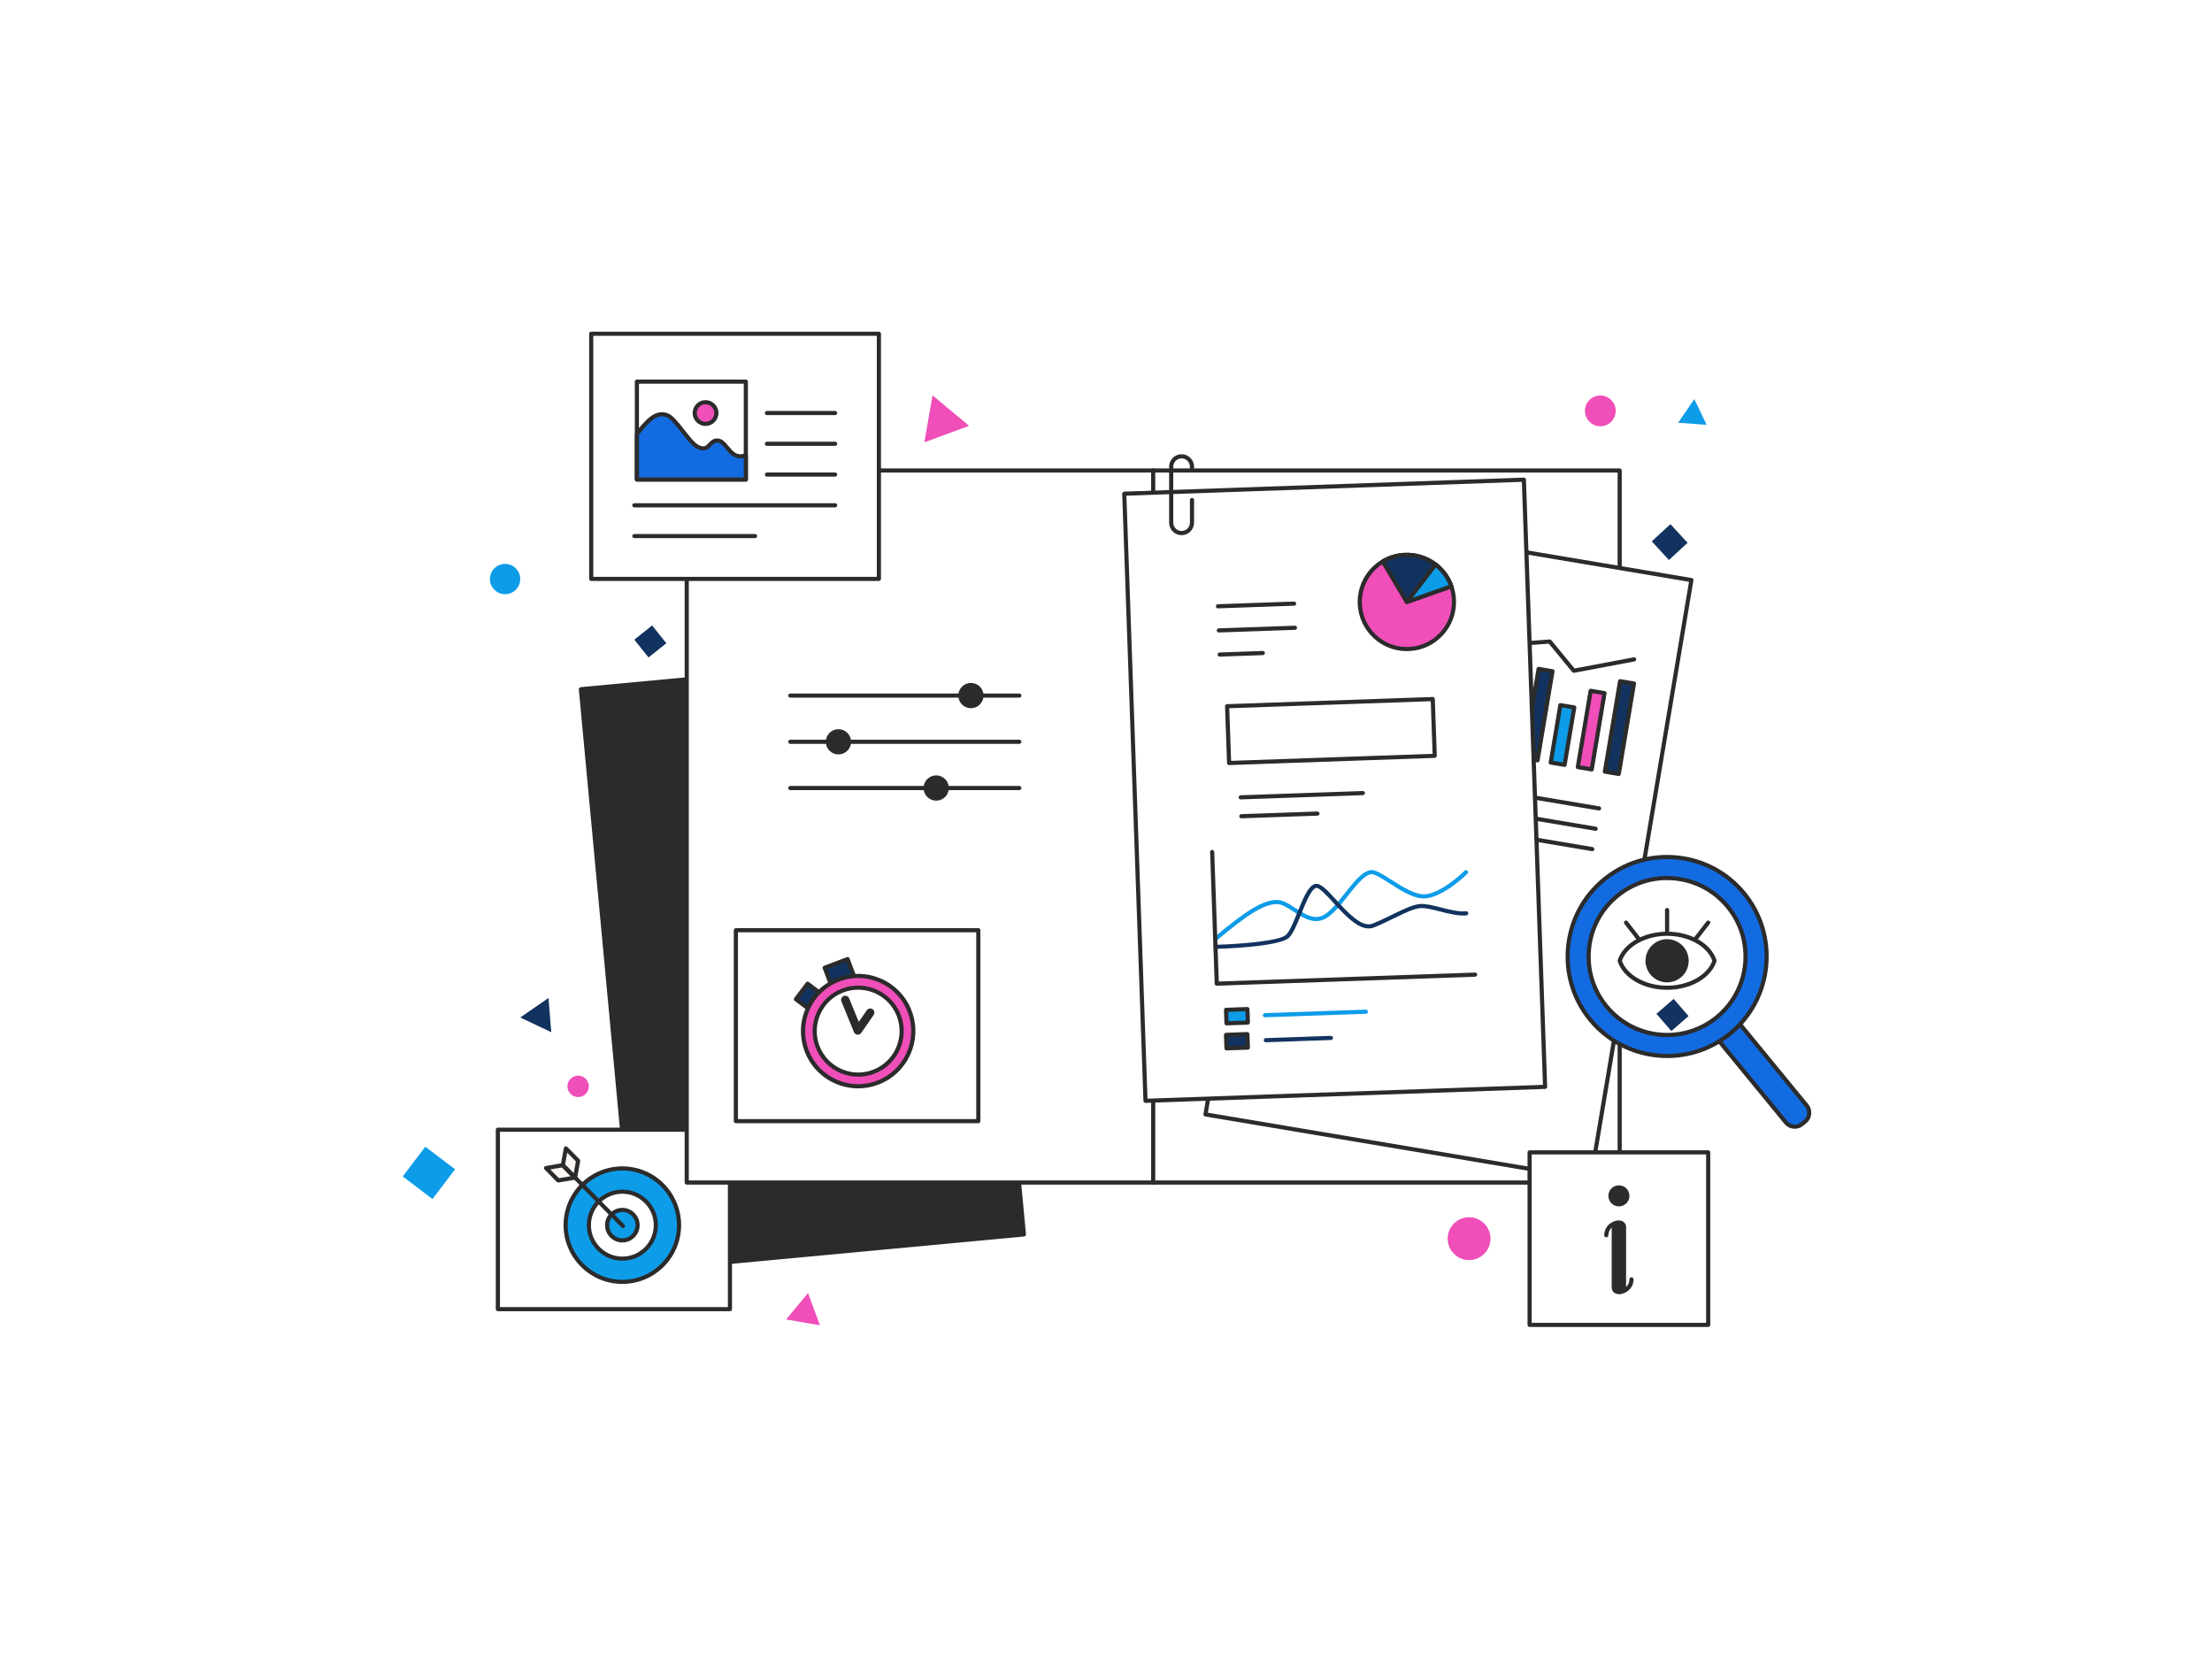 <?xml version="1.0" encoding="UTF-8"?>
<svg xmlns="http://www.w3.org/2000/svg" viewBox="0 0 800 600">
  <defs>
    <style>
      .cls-1 {
        fill: #136be1;
      }

      .cls-1, .cls-2, .cls-3, .cls-4, .cls-5, .cls-6, .cls-7 {
        stroke-width: 0px;
      }

      .cls-2 {
        fill: #faf7f2;
      }

      .cls-3 {
        fill: #2b2b2b;
      }

      .cls-4 {
        fill: #f04eb9;
      }

      .cls-5 {
        fill: #0d9ce8;
      }

      .cls-6 {
        fill: #fff;
      }

      .cls-7 {
        fill: #12335f;
      }
    </style>
  </defs>
  <g id="bg">
    <rect class="cls-6" width="800" height="600"/>
  </g>
  <g id="Layer_2" data-name="Layer 2">
    <rect class="cls-3" x="219.62" y="242.24" width="141.16" height="211.23" transform="translate(-31.13 28.54) rotate(-5.34)"/>
    <path class="cls-3" d="M229.76,460.33c-.38,0-.71-.29-.75-.68l-19.67-210.31c-.02-.2.04-.4.17-.55.13-.15.31-.25.51-.27l140.54-13.14c.41-.04.78.26.82.68l19.67,210.31c.02.2-.04.4-.17.55-.13.15-.31.25-.51.27l-140.54,13.14s-.05,0-.07,0ZM210.91,249.95l19.53,208.82,139.05-13-19.53-208.82-139.05,13Z"/>
    <rect class="cls-6" x="180.07" y="408.58" width="83.93" height="64.89"/>
    <path class="cls-3" d="M263.99,474.22h-83.93c-.41,0-.75-.34-.75-.75v-64.89c0-.41.34-.75.75-.75h83.93c.41,0,.75.34.75.75v64.89c0,.41-.34.75-.75.75ZM180.82,472.72h82.43v-63.39h-82.43v63.39Z"/>
    <circle class="cls-5" cx="225.08" cy="443.1" r="20.51"/>
    <path class="cls-3" d="M225.08,464.35c-11.72,0-21.26-9.54-21.26-21.26s9.54-21.26,21.26-21.26,21.26,9.54,21.26,21.26-9.54,21.26-21.26,21.26ZM225.08,423.34c-10.89,0-19.76,8.86-19.76,19.76s8.86,19.76,19.76,19.76,19.76-8.86,19.76-19.76-8.86-19.76-19.76-19.76Z"/>
    <circle class="cls-6" cx="225.08" cy="443.1" r="12.11" transform="translate(-247.39 288.94) rotate(-45)"/>
    <path class="cls-3" d="M225.08,455.96c-7.09,0-12.86-5.77-12.86-12.86s5.77-12.87,12.86-12.87,12.86,5.77,12.86,12.87-5.77,12.86-12.86,12.86ZM225.08,431.73c-6.27,0-11.36,5.1-11.36,11.37s5.1,11.36,11.36,11.36,11.36-5.1,11.36-11.36-5.1-11.37-11.36-11.37Z"/>
    <path class="cls-5" d="M230.59,443.1c0,3.04-2.47,5.51-5.51,5.51s-5.51-2.47-5.51-5.51,2.47-5.51,5.51-5.51,5.51,2.47,5.51,5.51Z"/>
    <path class="cls-3" d="M225.08,449.36c-3.45,0-6.26-2.81-6.26-6.26s2.81-6.26,6.26-6.26,6.26,2.81,6.26,6.26-2.81,6.26-6.26,6.26ZM225.08,438.33c-2.62,0-4.76,2.14-4.76,4.76s2.14,4.76,4.76,4.76,4.76-2.14,4.76-4.76-2.14-4.76-4.76-4.76Z"/>
    <polygon class="cls-2" points="207.98 425.88 201.9 426.92 197.47 422.44 203.55 421.4 207.98 425.88"/>
    <path class="cls-3" d="M201.9,427.67c-.2,0-.39-.08-.53-.22l-4.43-4.48c-.2-.2-.27-.49-.18-.76.09-.27.31-.46.59-.51l6.08-1.04c.24-.04.49.04.66.21l4.43,4.48c.2.2.27.49.18.76-.09.27-.31.46-.59.51l-6.08,1.04s-.08.01-.13.01ZM199.02,422.94l3.14,3.18,4.28-.73-3.14-3.17-4.28.73Z"/>
    <polygon class="cls-2" points="207.98 425.88 209.09 419.81 204.66 415.33 203.55 421.4 207.98 425.88"/>
    <path class="cls-3" d="M207.98,426.63c-.2,0-.39-.08-.53-.22l-4.43-4.48c-.17-.17-.25-.42-.2-.66l1.11-6.07c.05-.28.25-.5.52-.58.27-.08.56,0,.75.19l4.43,4.48c.17.17.25.42.2.66l-1.11,6.07c-.05.28-.25.5-.52.58-.07.02-.15.03-.22.03ZM204.36,421.15l3.14,3.17.78-4.27-3.14-3.18-.78,4.27Z"/>
    <path class="cls-3" d="M225.3,444.15c-.19,0-.39-.07-.53-.22l-21.75-22c-.29-.3-.29-.77,0-1.06.29-.29.77-.29,1.06,0l21.75,22c.29.3.29.77,0,1.06-.15.14-.34.22-.53.22Z"/>
    <rect class="cls-6" x="248.36" y="170.15" width="337.42" height="257.53"/>
    <path class="cls-3" d="M585.78,428.43H248.36c-.41,0-.75-.34-.75-.75V170.15c0-.41.34-.75.75-.75h337.42c.41,0,.75.34.75.75v257.53c0,.41-.34.75-.75.75ZM249.11,426.93h335.92V170.9H249.11v256.03Z"/>
    <path class="cls-3" d="M417.07,428.43c-.41,0-.75-.34-.75-.75V170.15c0-.41.34-.75.75-.75s.75.34.75.75v257.53c0,.41-.34.75-.75.75Z"/>
    <rect class="cls-6" x="453.21" y="196.56" width="141.27" height="219.71" transform="translate(58.03 -82.59) rotate(9.54)"/>
    <path class="cls-3" d="M575.3,427.21s-.08,0-.12-.01l-139.32-23.41c-.41-.07-.68-.46-.62-.86l36.42-216.67c.07-.41.45-.68.86-.62l139.32,23.41c.2.03.37.14.49.3.12.16.16.36.13.56l-36.42,216.67c-.03.2-.14.37-.3.49-.13.09-.28.14-.44.14ZM436.84,402.43l137.84,23.17,36.17-215.19-137.84-23.17-36.17,215.19Z"/>
    <rect class="cls-7" x="583.14" y="246.56" width="5.09" height="33.16" transform="translate(51.71 -93.43) rotate(9.54)"/>
    <path class="cls-3" d="M585.45,280.66s-.08,0-.12-.01l-5.02-.84c-.2-.03-.37-.14-.49-.3-.12-.16-.16-.36-.13-.56l5.5-32.71c.07-.41.45-.68.86-.62l5.02.84c.2.03.37.14.49.3.12.16.16.36.13.56l-5.5,32.71c-.06.37-.38.63-.74.63ZM581.29,278.46l3.54.6,5.25-31.23-3.54-.6-5.25,31.23Z"/>
    <rect class="cls-4" x="572.92" y="250.07" width="5.09" height="27.98" transform="translate(51.72 -91.72) rotate(9.54)"/>
    <path class="cls-3" d="M575.66,279.02s-.08,0-.12-.01l-5.02-.84c-.2-.03-.37-.14-.49-.3-.12-.16-.16-.36-.13-.56l4.64-27.59c.07-.41.45-.68.86-.62l5.02.84c.2.03.37.14.49.3.12.16.16.36.13.56l-4.64,27.59c-.06.37-.38.63-.74.63ZM571.5,276.81l3.54.6,4.39-26.11-3.54-.6-4.39,26.11Z"/>
    <rect class="cls-5" x="562.55" y="255.3" width="5.09" height="21.05" transform="translate(51.87 -89.98) rotate(9.54)"/>
    <path class="cls-3" d="M565.86,277.37s-.08,0-.12-.01l-5.02-.84c-.41-.07-.68-.46-.62-.86l3.49-20.76c.07-.41.45-.69.86-.62l5.02.84c.2.03.37.14.49.3.12.16.16.36.13.56l-3.49,20.76c-.06.37-.38.63-.74.63ZM561.7,275.16l3.54.6,3.24-19.28-3.54-.6-3.24,19.28Z"/>
    <rect class="cls-7" x="553.72" y="242.11" width="5.09" height="32.67" transform="translate(50.53 -88.62) rotate(9.54)"/>
    <path class="cls-3" d="M556.07,275.73s-.08,0-.12-.01l-5.02-.84c-.2-.03-.37-.14-.49-.3-.12-.16-.16-.36-.13-.56l5.41-32.22c.07-.41.45-.69.86-.62l5.02.84c.2.03.37.14.49.3.12.16.16.36.13.56l-5.41,32.22c-.06.37-.38.63-.74.63ZM551.91,273.52l3.54.6,5.17-30.74-3.54-.6-5.16,30.74Z"/>
    <path class="cls-3" d="M569.18,243.32c-.22,0-.44-.1-.58-.27l-8.45-10.26-9.84.74c-.41.03-.77-.28-.8-.69-.03-.41.28-.77.69-.8l10.23-.77c.25-.02.48.08.64.27l8.41,10.22,21.39-4.03c.41-.08.8.19.88.6.08.41-.19.8-.6.88l-21.82,4.11s-.09.01-.14.01Z"/>
    <path class="cls-3" d="M578.33,293.13s-.08,0-.12-.01l-33.81-5.68c-.41-.07-.68-.46-.62-.86.07-.41.45-.68.86-.62l33.81,5.68c.41.07.68.46.62.86-.06.37-.38.63-.74.63Z"/>
    <path class="cls-3" d="M577.09,300.48s-.08,0-.12-.01l-33.81-5.68c-.41-.07-.68-.46-.62-.86.07-.41.45-.68.86-.62l33.81,5.68c.41.07.68.46.62.86-.06.37-.38.63-.74.63Z"/>
    <path class="cls-3" d="M575.86,307.84s-.08,0-.12-.01l-33.81-5.68c-.41-.07-.68-.46-.62-.86.07-.41.45-.68.86-.62l33.81,5.68c.41.07.68.46.62.86-.06.37-.38.63-.74.63Z"/>
    <rect class="cls-6" x="410.4" y="175.95" width="144.61" height="219.71" transform="translate(-9.7 17.05) rotate(-2)"/>
    <path class="cls-3" d="M414.29,398.88c-.4,0-.73-.32-.75-.72l-7.68-219.58c0-.2.07-.39.2-.54.14-.15.32-.23.52-.24l144.52-5.06c.41-.01.76.31.78.72l7.68,219.58c0,.2-.07.39-.2.54-.14.15-.32.23-.52.24l-144.52,5.06h-.03ZM407.38,179.27l7.63,218.08,143.02-5-7.63-218.08-143.02,5Z"/>
    <path class="cls-1" d="M632.52,352.85h1.43c2.28,0,4.13,1.85,4.13,4.13v55.92h-9.68v-55.92c0-2.28,1.85-4.12,4.12-4.12Z" transform="translate(1365.65 277.34) rotate(140.64)"/>
    <path class="cls-3" d="M649.11,408.23c-.16,0-.33,0-.49-.02-1.3-.13-2.46-.75-3.29-1.76l-35.46-43.23c-.26-.32-.22-.79.1-1.06l7.49-6.14c.15-.13.35-.19.55-.17.2.02.38.12.51.27l35.46,43.23c.83,1.01,1.21,2.28,1.08,3.57-.13,1.3-.75,2.46-1.76,3.29l-1.11.91h0c-.88.72-1.96,1.11-3.08,1.11ZM611.5,362.84l34.99,42.65c.57.7,1.38,1.13,2.28,1.22.89.09,1.78-.18,2.47-.75l1.11-.91c.7-.57,1.13-1.38,1.22-2.28.09-.9-.18-1.78-.75-2.47l-34.99-42.65-6.33,5.19ZM651.72,406.54h0,0Z"/>
    <circle class="cls-1" cx="602.93" cy="345.94" r="35.99" transform="translate(49.37 766.38) rotate(-67.06)"/>
    <path class="cls-3" d="M602.97,382.66c-10.63,0-21.19-4.58-28.44-13.42-12.85-15.66-10.56-38.86,5.11-51.71,7.59-6.22,17.15-9.12,26.91-8.16,9.77.96,18.57,5.67,24.8,13.26,12.85,15.66,10.56,38.86-5.11,51.71-6.82,5.59-15.07,8.32-23.27,8.32ZM602.87,310.69c-8.12,0-15.92,2.78-22.28,8-7.28,5.97-11.79,14.42-12.72,23.78-.92,9.37,1.85,18.53,7.82,25.81,5.97,7.28,14.42,11.79,23.78,12.72,9.37.92,18.53-1.85,25.81-7.82,7.28-5.97,11.79-14.42,12.72-23.78.92-9.37-1.85-18.53-7.82-25.81-5.97-7.28-14.42-11.79-23.78-12.72-1.18-.12-2.36-.17-3.53-.17Z"/>
    <circle class="cls-6" cx="602.93" cy="345.94" r="28.38" transform="translate(-38 615.02) rotate(-52.62)"/>
    <path class="cls-3" d="M602.99,375.07c-.97,0-1.94-.05-2.92-.14-7.74-.76-14.72-4.5-19.66-10.51-4.93-6.02-7.23-13.59-6.47-21.34.76-7.74,4.5-14.72,10.51-19.66,6.02-4.93,13.59-7.23,21.34-6.47,7.74.76,14.72,4.5,19.66,10.51h0c4.93,6.02,7.23,13.59,6.47,21.34-.76,7.74-4.5,14.72-10.51,19.66-5.26,4.31-11.71,6.61-18.42,6.61ZM602.88,318.3c-6.37,0-12.48,2.18-17.47,6.27-5.71,4.68-9.25,11.3-9.97,18.65-.73,7.34,1.45,14.53,6.13,20.24,9.66,11.78,27.11,13.5,38.88,3.84,11.78-9.66,13.5-27.1,3.84-38.88h0c-4.68-5.71-11.3-9.25-18.65-9.97-.92-.09-1.85-.14-2.77-.14Z"/>
    <path class="cls-3" d="M602.93,346.93c-.41,0-.75-.34-.75-.75v-17.06c0-.41.34-.75.75-.75s.75.34.75.75v17.06c0,.41-.34.75-.75.75Z"/>
    <line class="cls-2" x1="607.33" y1="347.15" x2="617.79" y2="333.67"/>
    <path class="cls-3" d="M607.33,347.9c-.16,0-.32-.05-.46-.16-.33-.25-.39-.73-.13-1.05l10.46-13.48c.25-.33.72-.39,1.05-.13.33.25.39.73.13,1.05l-10.46,13.48c-.15.19-.37.29-.59.29Z"/>
    <line class="cls-2" x1="598.54" y1="347.15" x2="588.08" y2="333.67"/>
    <path class="cls-3" d="M598.54,347.9c-.22,0-.45-.1-.59-.29l-10.46-13.48c-.25-.33-.19-.8.13-1.05.33-.25.8-.19,1.05.13l10.46,13.48c.25.33.19.8-.13,1.05-.14.11-.3.16-.46.16Z"/>
    <path class="cls-6" d="M620.08,347.47h0s0,0,0,0c-1.83-5.6-8.82-9.76-17.15-9.76s-15.33,4.16-17.16,9.76h0,0s0,0,0,0h0c1.83,5.6,8.82,9.76,17.15,9.76s15.33-4.16,17.16-9.76h0,0Z"/>
    <path class="cls-3" d="M602.93,357.98c-8.54,0-15.88-4.23-17.86-10.28-.05-.15-.05-.31,0-.46,1.98-6.05,9.32-10.28,17.87-10.28s15.88,4.23,17.86,10.28c.05.15.05.31,0,.46-1.98,6.05-9.32,10.28-17.87,10.28ZM586.58,347.47c1.87,5.23,8.69,9.01,16.35,9.01s14.49-3.78,16.36-9.01c-1.87-5.23-8.69-9.01-16.35-9.01s-14.49,3.77-16.36,9.01Z"/>
    <circle class="cls-3" cx="602.93" cy="347.47" r="7.06"/>
    <path class="cls-3" d="M602.93,355.29c-4.31,0-7.81-3.5-7.81-7.81s3.5-7.81,7.81-7.81,7.81,3.5,7.81,7.81-3.5,7.81-7.81,7.81ZM602.93,341.16c-3.48,0-6.31,2.83-6.31,6.31s2.83,6.31,6.31,6.31,6.31-2.83,6.31-6.31-2.83-6.31-6.31-6.31Z"/>
    <path class="cls-3" d="M368.66,252.31h-82.86c-.41,0-.75-.34-.75-.75s.34-.75.75-.75h82.86c.41,0,.75.34.75.75s-.34.75-.75.75Z"/>
    <path class="cls-3" d="M368.66,269.03h-82.86c-.41,0-.75-.34-.75-.75s.34-.75.75-.75h82.86c.41,0,.75.34.75.75s-.34.75-.75.75Z"/>
    <path class="cls-3" d="M368.66,285.75h-82.86c-.41,0-.75-.34-.75-.75s.34-.75.75-.75h82.86c.41,0,.75.34.75.75s-.34.75-.75.75Z"/>
    <path class="cls-3" d="M351.15,255.38c2.11,0,3.82-1.71,3.82-3.82s-1.71-3.82-3.82-3.82-3.82,1.71-3.82,3.82,1.71,3.82,3.82,3.82Z"/>
    <path class="cls-3" d="M351.15,256.13c-2.52,0-4.57-2.05-4.57-4.57s2.05-4.57,4.57-4.57,4.57,2.05,4.57,4.57-2.05,4.57-4.57,4.57ZM351.15,248.49c-1.69,0-3.07,1.38-3.07,3.07s1.38,3.07,3.07,3.07,3.07-1.38,3.07-3.07-1.38-3.07-3.07-3.07Z"/>
    <circle class="cls-3" cx="303.24" cy="268.28" r="3.82"/>
    <path class="cls-3" d="M303.24,272.85c-2.52,0-4.57-2.05-4.57-4.57s2.05-4.57,4.57-4.57,4.57,2.05,4.57,4.57-2.05,4.57-4.57,4.57ZM303.24,265.21c-1.69,0-3.07,1.38-3.07,3.07s1.38,3.07,3.07,3.07,3.07-1.38,3.07-3.07-1.38-3.07-3.07-3.07Z"/>
    <path class="cls-3" d="M338.59,288.82c2.11,0,3.82-1.71,3.82-3.82s-1.71-3.82-3.82-3.82-3.82,1.71-3.82,3.82,1.71,3.82,3.82,3.82Z"/>
    <path class="cls-3" d="M338.59,289.57c-2.52,0-4.57-2.05-4.57-4.57s2.05-4.57,4.57-4.57,4.57,2.05,4.57,4.57-2.05,4.57-4.57,4.57ZM338.59,281.93c-1.69,0-3.07,1.38-3.07,3.07s1.38,3.07,3.07,3.07,3.07-1.38,3.07-3.07-1.38-3.07-3.07-3.07Z"/>
    <rect class="cls-6" x="213.82" y="120.7" width="104.04" height="88.66"/>
    <path class="cls-3" d="M317.87,210.11h-104.04c-.41,0-.75-.34-.75-.75v-88.66c0-.41.34-.75.75-.75h104.04c.41,0,.75.34.75.75v88.66c0,.41-.34.75-.75.75ZM214.57,208.61h102.54v-87.16h-102.54v87.16Z"/>
    <path class="cls-3" d="M302.05,150.13h-24.68c-.41,0-.75-.34-.75-.75s.34-.75.75-.75h24.68c.41,0,.75.34.75.75s-.34.75-.75.75Z"/>
    <path class="cls-3" d="M302.05,161.25h-24.68c-.41,0-.75-.34-.75-.75s.34-.75.75-.75h24.68c.41,0,.75.34.75.75s-.34.75-.75.75Z"/>
    <path class="cls-3" d="M302.05,172.38h-24.68c-.41,0-.75-.34-.75-.75s.34-.75.75-.75h24.68c.41,0,.75.34.75.75s-.34.75-.75.75Z"/>
    <path class="cls-3" d="M302.05,183.5h-72.64c-.41,0-.75-.34-.75-.75s.34-.75.75-.75h72.64c.41,0,.75.34.75.75s-.34.75-.75.75Z"/>
    <path class="cls-3" d="M273.09,194.63h-43.67c-.41,0-.75-.34-.75-.75s.34-.75.75-.75h43.67c.41,0,.75.34.75.75s-.34.75-.75.75Z"/>
    <rect class="cls-6" x="230.34" y="138.02" width="39.4" height="35.41"/>
    <path class="cls-3" d="M269.74,174.17h-39.4c-.41,0-.75-.34-.75-.75v-35.4c0-.41.34-.75.75-.75h39.4c.41,0,.75.34.75.75v35.41c0,.2-.08.39-.22.53-.14.14-.33.22-.53.22ZM231.09,172.67h37.9s0-33.9,0-33.9h-37.9v33.9Z"/>
    <circle class="cls-4" cx="255.17" cy="149.38" r="3.92"/>
    <path class="cls-3" d="M255.17,154.05c-2.58,0-4.67-2.09-4.67-4.67s2.09-4.67,4.67-4.67,4.67,2.09,4.67,4.67-2.09,4.67-4.67,4.67ZM255.17,146.21c-1.75,0-3.17,1.42-3.17,3.17s1.42,3.17,3.17,3.17,3.17-1.42,3.17-3.17-1.42-3.17-3.17-3.17Z"/>
    <path class="cls-1" d="M269.74,164.63c-5.84,2.26-6.81-5.54-10.53-5.3-2.8.18-2.72,4.23-6.73,2.36-3.35-1.57-8.07-10.47-11.29-11.54-3.22-1.07-5.98.43-10.85,6.85v16.43h39.4v-8.8Z"/>
    <path class="cls-3" d="M269.74,174.17h-39.4c-.41,0-.75-.34-.75-.75v-16.43c0-.16.05-.32.15-.45,4.91-6.48,7.97-8.34,11.68-7.11,1.87.62,3.94,3.26,6.12,6.05,1.86,2.38,3.78,4.83,5.25,5.52,1.9.89,2.51.25,3.43-.73.67-.72,1.51-1.61,2.94-1.7,1.94-.13,3.18,1.39,4.39,2.85,1.62,1.95,3.01,3.63,5.92,2.51.23-.09.49-.06.69.08.2.14.33.37.33.62v8.8c0,.41-.34.75-.75.75ZM231.09,172.67h37.9v-7.03c-3.26.75-5.09-1.46-6.59-3.27-1.06-1.28-1.98-2.38-3.14-2.31-.83.05-1.35.6-1.94,1.23-1.01,1.07-2.27,2.41-5.15,1.06-1.79-.84-3.74-3.32-5.79-5.95-1.86-2.38-3.97-5.07-5.41-5.55-2.52-.84-4.94-.05-9.86,6.39v15.43Z"/>
    <rect class="cls-6" x="266.14" y="336.43" width="87.68" height="69.05"/>
    <path class="cls-3" d="M353.82,406.23h-87.68c-.41,0-.75-.34-.75-.75v-69.05c0-.41.34-.75.75-.75h87.68c.41,0,.75.34.75.75v69.05c0,.41-.34.75-.75.75ZM266.89,404.73h86.18v-67.55h-86.18v67.55Z"/>
    <rect class="cls-7" x="289.69" y="356.96" width="7.02" height="8.11" transform="translate(-171.59 377.41) rotate(-52.94)"/>
    <path class="cls-3" d="M294.32,367.01c-.16,0-.32-.05-.45-.15l-6.47-4.89c-.33-.25-.4-.72-.15-1.05l4.23-5.6c.12-.16.3-.26.5-.29.19-.03.4.02.56.14l6.47,4.89c.33.25.4.72.15,1.05l-4.23,5.6c-.12.16-.3.26-.5.29-.03,0-.07,0-.1,0ZM288.9,361.23l5.27,3.98,3.33-4.4-5.27-3.98-3.33,4.4Z"/>
    <rect class="cls-7" x="299.12" y="348.22" width="8.86" height="6.48" transform="translate(-104.95 130.57) rotate(-20.78)"/>
    <path class="cls-3" d="M300.55,356.81c-.3,0-.59-.18-.7-.48l-2.3-6.06c-.15-.39.05-.82.44-.97l8.29-3.15c.19-.07.39-.06.57.02.18.08.32.23.39.42l2.3,6.06c.07.19.06.39-.02.57-.08.18-.23.32-.42.39l-8.29,3.14c-.09.03-.18.05-.27.05ZM299.22,350.43l1.77,4.66,6.88-2.61-1.77-4.66-6.88,2.61Z"/>
    <circle class="cls-4" cx="310.37" cy="372.91" r="19.94" transform="translate(-157.04 502.99) rotate(-65.78)"/>
    <path class="cls-3" d="M310.36,393.62c-2.89,0-5.77-.61-8.48-1.83-5.04-2.27-8.9-6.36-10.86-11.53-1.96-5.17-1.79-10.79.48-15.83,2.27-5.04,6.36-8.9,11.53-10.86,5.17-1.96,10.79-1.79,15.83.47,5.04,2.27,8.9,6.36,10.86,11.53,4.05,10.67-1.34,22.64-12,26.69-2.39.91-4.87,1.36-7.35,1.36ZM310.38,353.71c-2.3,0-4.6.42-6.82,1.26-4.79,1.82-8.59,5.4-10.69,10.07-2.1,4.68-2.26,9.89-.44,14.68,1.82,4.79,5.4,8.59,10.07,10.69,4.68,2.1,9.89,2.26,14.68.44,9.89-3.75,14.89-14.86,11.13-24.75-1.82-4.79-5.4-8.59-10.07-10.69-2.52-1.13-5.19-1.7-7.86-1.7Z"/>
    <circle class="cls-6" cx="310.37" cy="372.91" r="15.73" transform="translate(-145.69 207.37) rotate(-30.28)"/>
    <path class="cls-3" d="M310.39,389.39c-6.65,0-12.93-4.05-15.42-10.63-1.56-4.11-1.43-8.59.38-12.6,1.81-4.01,5.07-7.08,9.18-8.64,8.49-3.22,18.03,1.06,21.25,9.56,3.22,8.49-1.06,18.03-9.56,21.25-1.92.73-3.89,1.07-5.83,1.07ZM310.35,357.94c-1.76,0-3.55.31-5.3.97-3.74,1.42-6.7,4.21-8.34,7.86-1.64,3.65-1.76,7.72-.34,11.46,2.93,7.72,11.59,11.62,19.31,8.69,7.72-2.93,11.62-11.59,8.69-19.32-2.27-5.98-7.97-9.66-14.02-9.66Z"/>
    <path class="cls-3" d="M310.23,374.2c-.05,0-.11,0-.16,0-.55-.06-1.02-.42-1.23-.92l-4.53-11.1c-.31-.77.05-1.64.82-1.96.77-.31,1.64.05,1.96.82l3.49,8.54,2.92-4.21c.47-.68,1.41-.85,2.09-.38.68.47.85,1.41.38,2.09l-4.49,6.48c-.28.41-.74.65-1.23.65Z"/>
    <rect class="cls-6" x="553.2" y="416.77" width="64.59" height="62.4"/>
    <path class="cls-3" d="M617.79,479.92h-64.59c-.41,0-.75-.34-.75-.75v-62.4c0-.41.34-.75.75-.75h64.59c.41,0,.75.34.75.75v62.4c0,.41-.34.75-.75.75ZM553.95,478.42h63.09v-60.9h-63.09v60.9Z"/>
    <path class="cls-3" d="M427.34,193.55c-2.49,0-4.51-2.02-4.51-4.51v-20.25c0-2.49,2.02-4.51,4.51-4.51s4.51,2.02,4.51,4.51v1.36c0,.41-.34.75-.75.75s-.75-.34-.75-.75v-1.36c0-1.66-1.35-3.01-3.01-3.01s-3.01,1.35-3.01,3.01v20.25c0,1.66,1.35,3.01,3.01,3.01s3.01-1.35,3.01-3.01v-8.22c0-.41.34-.75.75-.75s.75.34.75.75v8.22c0,2.49-2.02,4.51-4.51,4.51Z"/>
    <path class="cls-5" d="M439.5,340.39c-.21,0-.43-.09-.57-.27-.27-.32-.23-.79.09-1.06,11.96-10.06,17.69-13.49,22.73-13.58.03,0,.06,0,.09,0,2.2,0,4.41,1.44,6.75,2.96,3.07,2,6.23,4.06,9.39,2.82,2.74-1.08,5.65-4.75,8.46-8.3,3.19-4.03,6.2-7.83,9.21-8.27,1.73-.24,4.33,1.41,7.63,3.51,3.94,2.51,8.85,5.63,12.36,5.21,6.24-.76,13.96-8.42,14.04-8.5.29-.29.77-.29,1.06,0,.29.29.29.77,0,1.06-.33.33-8.17,8.1-14.92,8.92-4.06.5-9-2.66-13.35-5.44-2.67-1.7-5.44-3.47-6.61-3.29-2.42.35-5.38,4.1-8.25,7.72-2.94,3.71-5.97,7.55-9.09,8.77-3.87,1.52-7.53-.86-10.76-2.96-2.15-1.4-4.17-2.72-5.93-2.72-.02,0-.04,0-.06,0-4.58.08-10.28,3.54-21.79,13.23-.14.12-.31.18-.48.18Z"/>
    <path class="cls-7" d="M439.6,343.2c-.41,0-.74-.32-.75-.73-.01-.41.32-.76.73-.77,9.04-.24,23.31-1.41,25.58-3.65,1.33-1.31,2.72-4.77,4.07-8.11,1.98-4.91,3.85-9.54,6.32-10.24,1.97-.55,4.41,2.12,7.8,5.82,4.09,4.48,9.19,10.05,13.02,8.52,2.66-1.07,5.2-2.32,7.45-3.41,3.96-1.94,7.38-3.61,10.09-3.71,1.94-.05,4.46.57,7.14,1.25,3.2.81,6.52,1.65,9.16,1.41.42-.04.78.27.81.68.04.41-.27.78-.68.81-2.91.26-6.34-.61-9.66-1.45-2.57-.65-5-1.27-6.71-1.21-2.4.08-5.68,1.69-9.49,3.55-2.26,1.11-4.83,2.36-7.54,3.46-4.79,1.94-10.28-4.07-14.69-8.9-2.32-2.54-5.22-5.7-6.28-5.39-1.76.5-3.74,5.41-5.33,9.35-1.47,3.65-2.86,7.09-4.41,8.62-3.41,3.36-24.23,4.02-26.59,4.08h-.02Z"/>
    <path class="cls-4" d="M525.83,217.12c.33,9.4-7.03,17.29-16.44,17.61-9.4.33-17.29-7.03-17.61-16.43-.22-6.43,3.15-12.15,8.3-15.23,2.38-1.43,5.16-2.29,8.13-2.4,7.64-.27,14.27,4.53,16.67,11.37.56,1.59.89,3.29.95,5.06Z"/>
    <path class="cls-3" d="M508.79,235.49c-4.51,0-8.79-1.68-12.11-4.78-3.47-3.24-5.48-7.64-5.65-12.38-.23-6.48,3.09-12.57,8.67-15.9,2.54-1.53,5.48-2.4,8.48-2.5,7.81-.26,14.82,4.5,17.41,11.87.6,1.69.93,3.47.99,5.29h0c.17,4.74-1.53,9.27-4.77,12.75-3.24,3.47-7.64,5.48-12.39,5.64-.21,0-.42.01-.64.01ZM508.82,201.42c-.19,0-.39,0-.58.01-2.75.1-5.44.89-7.76,2.29-5.1,3.05-8.14,8.63-7.94,14.56.15,4.34,1.99,8.37,5.17,11.34,3.18,2.97,7.32,4.52,11.67,4.37,4.35-.15,8.38-1.99,11.35-5.17,2.97-3.18,4.52-7.33,4.37-11.67h0c-.06-1.66-.36-3.29-.91-4.84-2.3-6.57-8.43-10.88-15.36-10.88Z"/>
    <path class="cls-7" d="M524.88,212.05l-16.08,5.66-8.72-14.63c2.38-1.43,5.16-2.29,8.13-2.4,4.12-.14,7.94,1.18,10.97,3.52,2.58,1.99,4.59,4.7,5.7,7.86Z"/>
    <path class="cls-3" d="M508.8,218.46c-.26,0-.51-.13-.64-.37l-8.72-14.63c-.21-.35-.1-.81.26-1.03,2.55-1.53,5.48-2.4,8.49-2.5,4.12-.15,8.2,1.16,11.46,3.67,2.75,2.12,4.81,4.95,5.95,8.2.14.39-.07.82-.46.96l-16.08,5.66c-.08.03-.17.04-.25.04ZM501.12,203.35l8.01,13.45,14.78-5.2c-1.08-2.68-2.86-5.02-5.18-6.81-2.98-2.3-6.71-3.5-10.49-3.36-2.5.09-4.94.75-7.12,1.92Z"/>
    <path class="cls-5" d="M524.88,212.05l-16.08,5.66,10.38-13.52c2.58,1.99,4.59,4.7,5.7,7.86Z"/>
    <path class="cls-3" d="M508.8,218.46c-.24,0-.46-.11-.61-.31-.19-.27-.19-.63.01-.9l10.38-13.52c.12-.16.3-.26.5-.29.2-.03.4.03.55.15,2.75,2.12,4.81,4.96,5.95,8.2.14.39-.07.82-.46.96l-16.08,5.66c-.08.03-.17.04-.25.04ZM519.31,205.26l-8.37,10.9,12.97-4.57c-.99-2.45-2.56-4.62-4.6-6.34Z"/>
    <path class="cls-3" d="M440.5,220.02c-.4,0-.74-.32-.75-.72-.01-.41.31-.76.72-.78l27.53-.96c.41-.02.76.31.78.72.01.41-.31.76-.72.78l-27.53.96s-.02,0-.03,0Z"/>
    <path class="cls-3" d="M440.81,228.75c-.4,0-.74-.32-.75-.72-.01-.41.31-.76.72-.78l27.53-.96c.42-.02.76.31.78.72.01.41-.31.76-.72.78l-27.53.96s-.02,0-.03,0Z"/>
    <path class="cls-3" d="M448.71,289.12c-.4,0-.74-.32-.75-.72-.01-.41.31-.76.72-.78l44.19-1.54c.43-.03.76.31.78.72.01.41-.31.76-.72.78l-44.19,1.54s-.02,0-.03,0Z"/>
    <path class="cls-3" d="M448.95,295.95c-.4,0-.74-.32-.75-.72-.01-.41.31-.76.72-.78l27.53-.96c.4-.02.76.31.78.72.01.41-.31.76-.72.78l-27.53.96s-.02,0-.03,0Z"/>
    <path class="cls-3" d="M441.11,237.48c-.4,0-.73-.32-.75-.72-.01-.41.31-.76.72-.78l15.61-.55c.41-.03.76.31.78.72.01.41-.31.76-.72.78l-15.61.55s-.02,0-.03,0Z"/>
    <rect class="cls-6" x="444.14" y="254.12" width="74.41" height="20.54" transform="translate(-8.93 16.96) rotate(-2)"/>
    <path class="cls-3" d="M444.52,276.7c-.19,0-.37-.07-.51-.2-.15-.14-.23-.32-.24-.52l-.72-20.53c-.01-.41.31-.76.72-.78l74.37-2.6c.42-.02.76.31.78.72l.72,20.53c0,.2-.07.39-.2.54-.14.14-.32.23-.52.24l-74.37,2.6s-.02,0-.03,0ZM444.58,256.14l.67,19.03,72.87-2.54-.67-19.03-72.87,2.54Z"/>
    <path class="cls-3" d="M440.06,356.51c-.19,0-.37-.07-.51-.2-.15-.14-.23-.32-.24-.52l-1.66-47.64c-.01-.41.31-.76.72-.78.41,0,.76.31.78.72l1.64,46.89,92.68-3.24c.42,0,.76.31.78.72.01.41-.31.76-.72.78l-93.43,3.26h-.03Z"/>
    <rect class="cls-5" x="443.5" y="365.08" width="7.74" height="4.89" transform="translate(-12.55 15.83) rotate(-2)"/>
    <path class="cls-3" d="M443.58,370.85c-.19,0-.37-.07-.51-.2-.15-.14-.23-.32-.24-.52l-.17-4.88c-.01-.41.31-.76.72-.78l7.73-.27c.41,0,.76.31.78.72l.17,4.88c0,.2-.07.39-.2.54-.14.15-.32.23-.52.24l-7.73.27h-.03ZM444.19,365.94l.12,3.39,6.23-.22-.12-3.38-6.23.22Z"/>
    <path class="cls-5" d="M457.49,367.92c-.4,0-.74-.32-.75-.72-.01-.41.31-.76.72-.78l36.49-1.27c.4,0,.76.31.78.72.01.41-.31.76-.72.78l-36.49,1.27h-.03Z"/>
    <path class="cls-7" d="M457.8,376.95c-.4,0-.74-.32-.75-.72-.01-.41.31-.76.72-.78l23.54-.82c.43.01.76.31.78.72.01.41-.31.76-.72.78l-23.54.82h-.03Z"/>
    <rect class="cls-7" x="443.5" y="374.12" width="7.74" height="4.89" transform="translate(-12.87 15.84) rotate(-2)"/>
    <path class="cls-3" d="M443.58,379.9c-.19,0-.37-.07-.51-.2-.15-.14-.23-.32-.24-.52l-.17-4.88c-.01-.41.31-.76.72-.78l7.73-.27c.41,0,.76.31.78.72l.17,4.88c0,.2-.07.39-.2.54-.14.15-.32.23-.52.24l-7.73.27h-.03ZM444.19,374.98l.12,3.39,6.23-.22-.12-3.38-6.23.22Z"/>
    <circle class="cls-3" cx="585.5" cy="432.5" r="3.81"/>
    <rect class="cls-3" x="583.64" y="442.19" width="3.72" height="25.06" rx="1.58" ry="1.58"/>
    <path class="cls-3" d="M585.77,468h-.55c-1.29,0-2.33-1.05-2.33-2.33v-21.89c0-1.29,1.05-2.34,2.33-2.34h.55c1.29,0,2.33,1.05,2.33,2.34v21.89c0,1.29-1.05,2.33-2.33,2.33ZM585.22,442.94c-.46,0-.83.38-.83.84v21.89c0,.46.37.83.83.83h.55c.46,0,.83-.37.83-.83v-21.89c0-.46-.37-.84-.83-.84h-.55Z"/>
    <path class="cls-3" d="M580.94,447.5c-.41,0-.75-.34-.75-.75,0-2.92,2.38-5.3,5.3-5.3.41,0,.75.34.75.75s-.34.75-.75.75c-2.1,0-3.8,1.71-3.8,3.8,0,.41-.34.75-.75.75Z"/>
    <path class="cls-3" d="M585.5,468c-.41,0-.75-.34-.75-.75s.34-.75.75-.75c2.1,0,3.8-1.71,3.8-3.8,0-.41.34-.75.75-.75s.75.34.75.75c0,2.92-2.38,5.3-5.3,5.3Z"/>
    <path class="cls-4" d="M211.73,390.06c-1.56-1.46-4.01-1.37-5.47.19-1.46,1.56-1.37,4.01.19,5.47,1.56,1.46,4.01,1.37,5.47-.19,1.46-1.56,1.37-4.01-.19-5.47Z"/>
    <path class="cls-4" d="M582.58,144.53c-2.25-2.09-5.77-1.97-7.86.27-2.1,2.25-1.97,5.77.27,7.86,2.25,2.1,5.77,1.97,7.86-.27,2.1-2.25,1.97-5.77-.27-7.86Z"/>
    <circle class="cls-5" cx="182.67" cy="209.42" r="5.48"/>
    <rect class="cls-7" x="599.31" y="191.45" width="9.17" height="9.17" transform="translate(869.23 772.85) rotate(-132.69)"/>
    <rect class="cls-7" x="231.08" y="227.89" width="8.24" height="8.24" transform="translate(-93.39 197.69) rotate(-38.65)"/>
    <rect class="cls-7" x="600.77" y="363" width="8.24" height="8.24" transform="translate(1302.48 248.64) rotate(139.11)"/>
    <rect class="cls-5" x="148.38" y="417.41" width="13.51" height="13.51" transform="translate(586.82 556.91) rotate(127.18)"/>
    <path class="cls-4" d="M531.86,455.7c4.27-.3,7.48-4,7.18-8.27-.3-4.27-4-7.48-8.27-7.18-4.27.3-7.48,4-7.18,8.27.3,4.27,4,7.48,8.27,7.18Z"/>
    <polygon class="cls-5" points="617.24 153.66 612.77 144.33 606.93 152.87 617.24 153.66"/>
    <polygon class="cls-4" points="292.23 467.65 284.3 477.2 296.55 479.3 292.23 467.65"/>
    <polygon class="cls-4" points="337.26 142.98 334.32 159.96 350.5 154.01 337.26 142.98"/>
    <polygon class="cls-7" points="199.37 373.31 198.37 360.93 188.15 367.99 199.37 373.31"/>
  </g>
</svg>